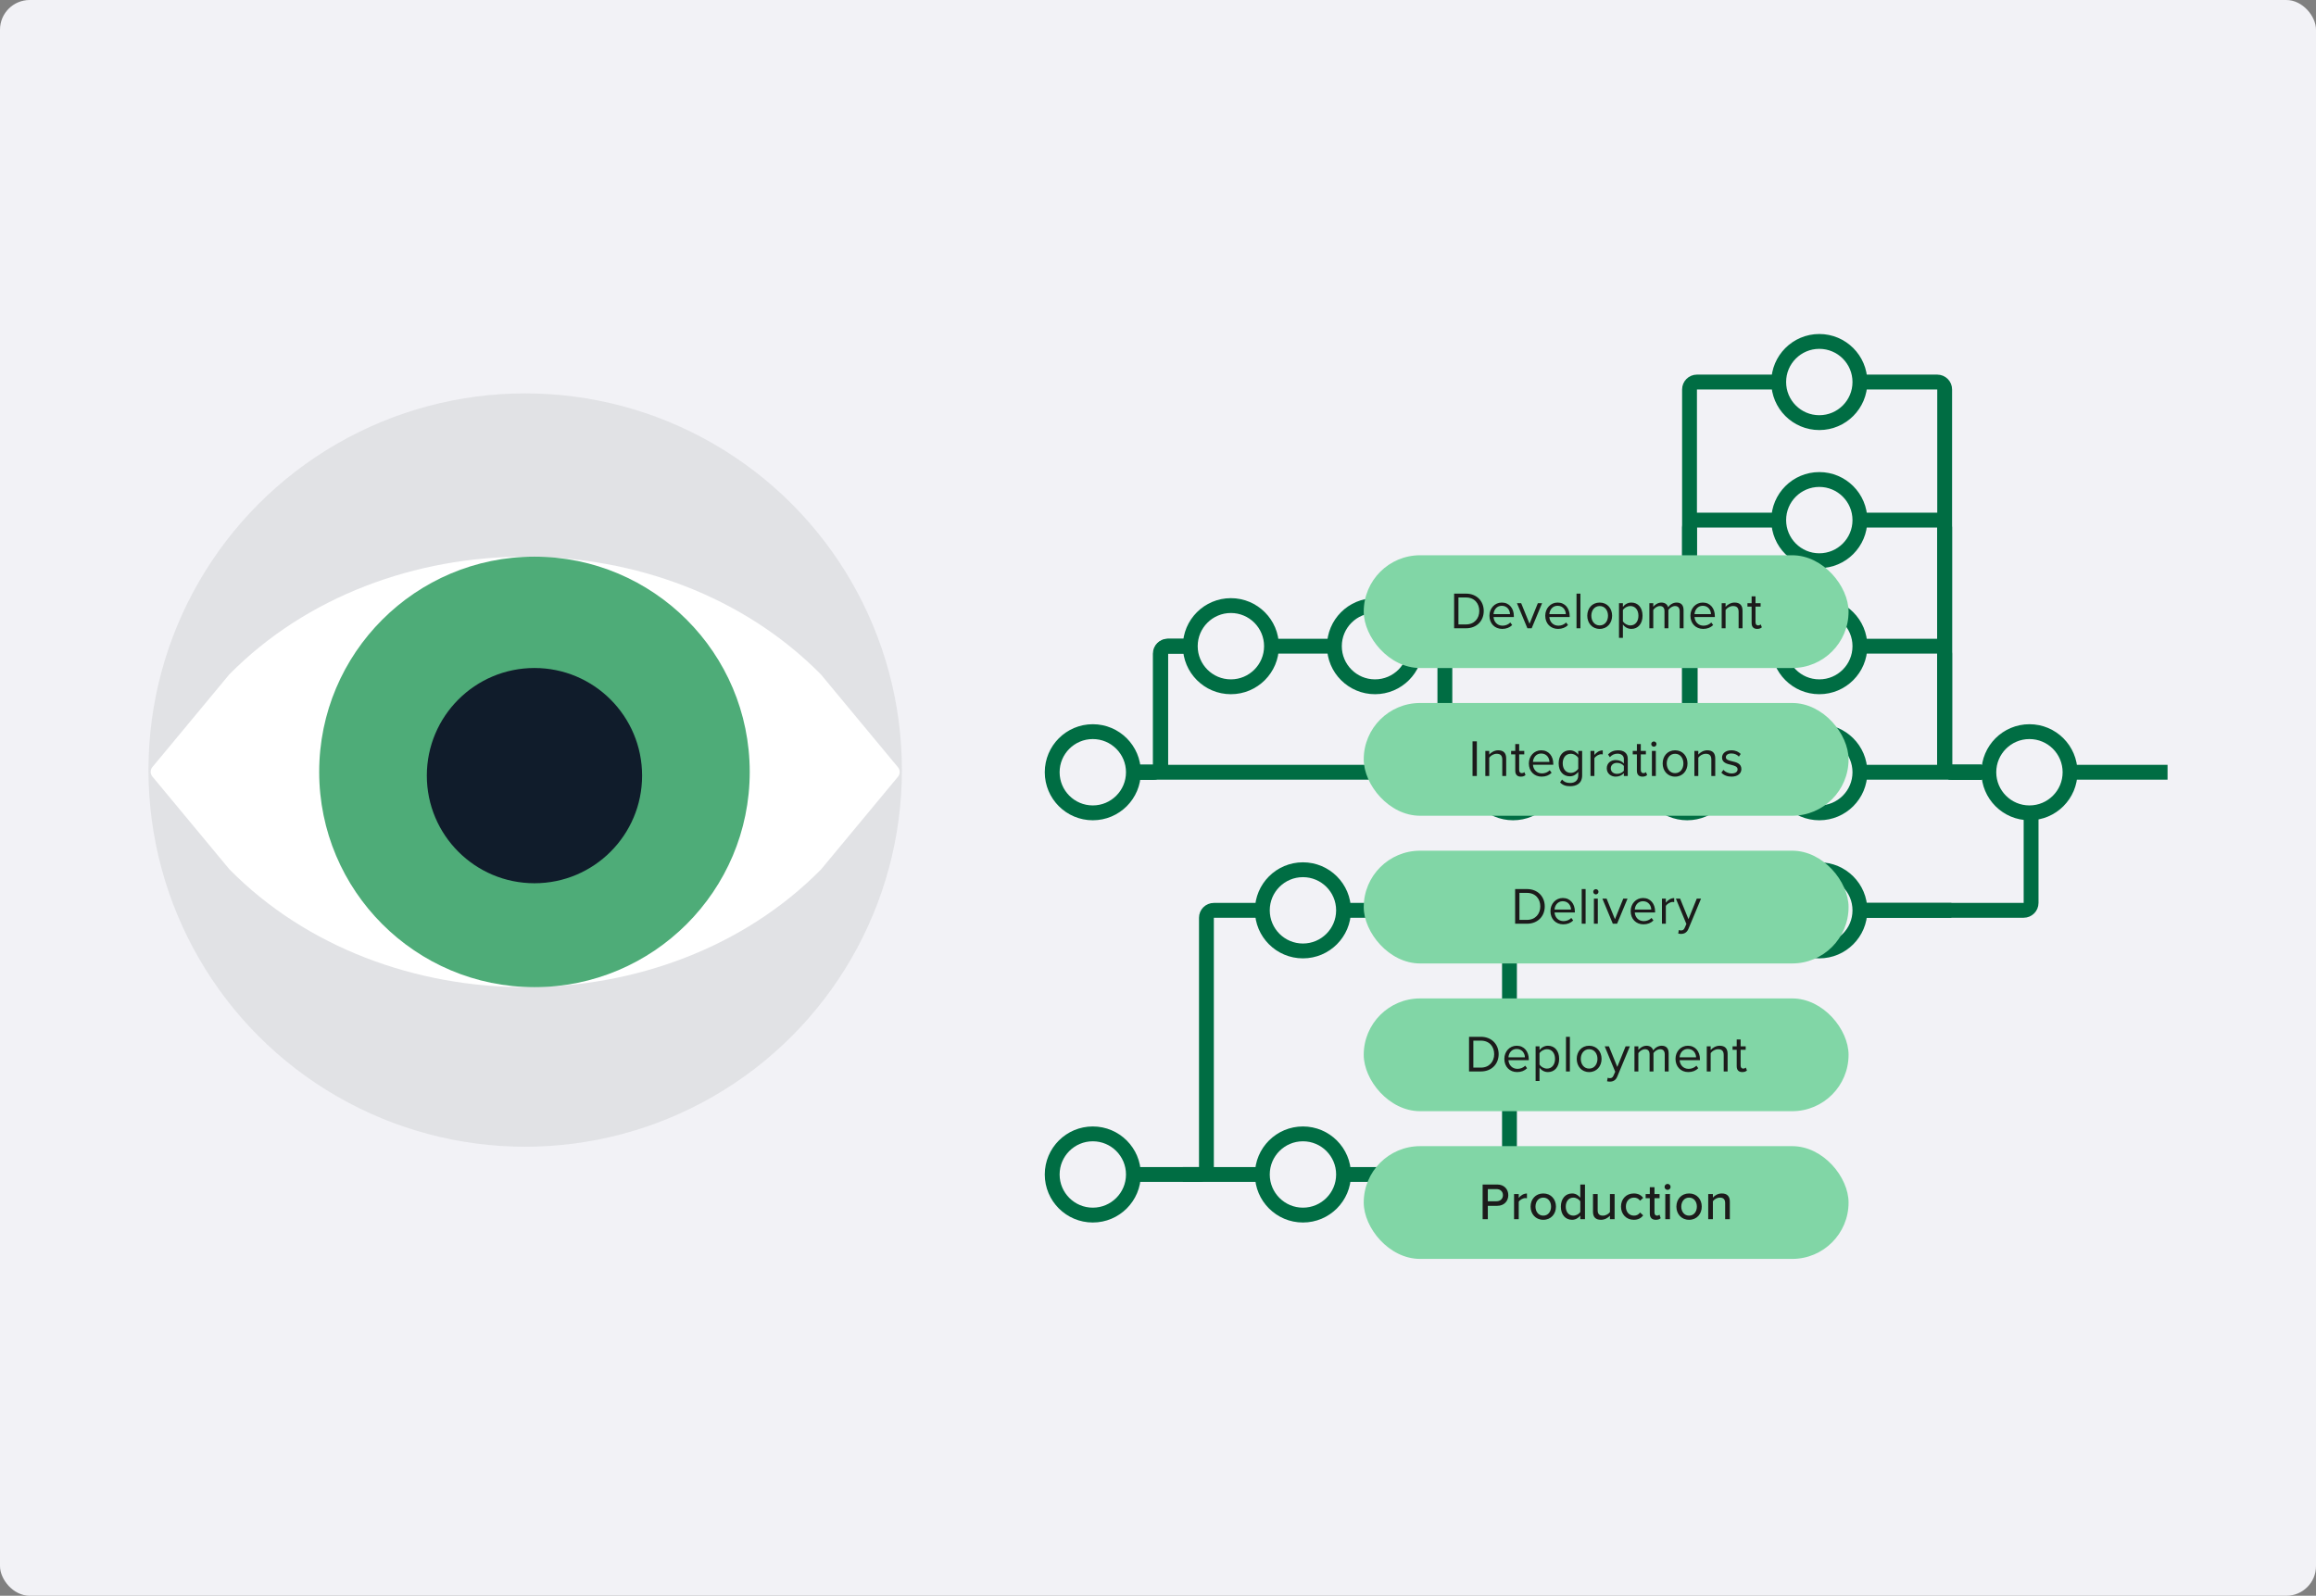 <svg width="624" height="430" viewBox="0 0 624 430" fill="none" xmlns="http://www.w3.org/2000/svg">
<rect x="0" y="0" width="624" height="430" fill="#808080" stroke="none"/>
<rect width="624" height="430" rx="8" fill="#F2F2F6"/>
<path d="M298.883 208.093H310.729C311.834 208.093 312.729 207.197 312.729 206.093V176.121C312.729 175.017 313.625 174.121 314.729 174.121L387.293 174.121C388.397 174.121 389.293 175.017 389.293 176.121V206.093C389.293 207.197 390.188 208.093 391.293 208.093H415.357" stroke="#006D43" stroke-width="4"/>
<path d="M300.906 208.09H442.454H584.003" stroke="#006D43" stroke-width="4"/>
<circle cx="370.465" cy="174.121" r="10.941" fill="#F2F2F6" stroke="#006D43" stroke-width="4"/>
<circle cx="407.676" cy="208.09" r="10.941" fill="#F2F2F6" stroke="#006D43" stroke-width="4"/>
<circle cx="490.176" cy="208.09" r="10.941" fill="#F2F2F6" stroke="#006D43" stroke-width="4"/>
<path d="M298.883 208.093H310.633C311.738 208.093 312.633 207.197 312.633 206.093V176.121C312.633 175.017 313.529 174.121 314.633 174.121H331.237" stroke="#006D43" stroke-width="4"/>
<path d="M299.289 316.479H323.046C324.15 316.479 325.046 315.584 325.046 314.479V247.301C325.046 246.196 325.941 245.301 327.046 245.301H415.763" stroke="#006D43" stroke-width="4"/>
<path d="M318.695 316.479H404.698C405.802 316.479 406.698 315.584 406.698 314.479V247.301C406.698 246.196 407.593 245.301 408.698 245.301H525.76" stroke="#006D43" stroke-width="4"/>
<path d="M490.172 245.297H545.236C546.341 245.297 547.236 244.401 547.236 243.297V210.09C547.236 208.985 548.131 208.09 549.236 208.09H554.88" stroke="#006D43" stroke-width="4"/>
<path d="M441.641 208.093H453.391C454.496 208.093 455.391 207.197 455.391 206.093V176.121C455.391 175.017 456.286 174.121 457.391 174.121H502.304" stroke="#006D43" stroke-width="4"/>
<path d="M441.641 208.092H453.208C454.312 208.092 455.208 207.196 455.208 206.092V142.148C455.208 141.044 456.103 140.148 457.208 140.148H501.495" stroke="#006D43" stroke-width="4"/>
<path d="M441.641 208.091H453.208C454.312 208.091 455.208 207.196 455.208 206.091V104.941C455.208 103.837 456.103 102.941 457.208 102.941H501.495" stroke="#006D43" stroke-width="4"/>
<path d="M533.852 208.093H525.951C524.847 208.093 523.951 207.197 523.951 206.093V176.121C523.951 175.017 523.056 174.121 521.951 174.121H490.174" stroke="#006D43" stroke-width="4"/>
<path d="M533.852 208.092H525.951C524.847 208.092 523.951 207.196 523.951 206.092V142.148C523.951 141.044 523.056 140.148 521.951 140.148H490.174" stroke="#006D43" stroke-width="4"/>
<path d="M533.852 208.091H525.951C524.847 208.091 523.951 207.196 523.951 206.091V104.941C523.951 103.837 523.056 102.941 521.951 102.941H490.174" stroke="#006D43" stroke-width="4"/>
<circle cx="294.434" cy="208.09" r="10.941" fill="#F2F2F6" stroke="#006D43" stroke-width="4"/>
<circle cx="331.637" cy="174.121" r="10.941" fill="#F2F2F6" stroke="#006D43" stroke-width="4"/>
<circle cx="454.582" cy="208.09" r="10.941" fill="#F2F2F6" stroke="#006D43" stroke-width="4"/>
<circle cx="490.176" cy="174.121" r="10.941" fill="#F2F2F6" stroke="#006D43" stroke-width="4"/>
<circle cx="490.176" cy="140.149" r="10.941" fill="#F2F2F6" stroke="#006D43" stroke-width="4"/>
<circle cx="490.176" cy="102.942" r="10.941" fill="#F2F2F6" stroke="#006D43" stroke-width="4"/>
<circle cx="351.051" cy="245.301" r="10.941" fill="#F2F2F6" stroke="#006D43" stroke-width="4"/>
<circle cx="351.051" cy="316.477" r="10.941" fill="#F2F2F6" stroke="#006D43" stroke-width="4"/>
<circle cx="294.434" cy="316.477" r="10.941" fill="#F2F2F6" stroke="#006D43" stroke-width="4"/>
<circle cx="490.176" cy="245.301" r="10.941" fill="#F2F2F6" stroke="#006D43" stroke-width="4"/>
<circle cx="546.793" cy="208.09" r="10.941" fill="#F2F2F6" stroke="#006D43" stroke-width="4"/>
<rect x="367.43" y="149.621" width="130.629" height="30.383" rx="15.192" fill="#81D6A6"/>
<path d="M394.978 169.297H391.786V159.959H394.978C397.876 159.959 399.766 161.989 399.766 164.635C399.766 167.295 397.876 169.297 394.978 169.297ZM392.948 160.995V168.261H394.978C397.246 168.261 398.562 166.637 398.562 164.635C398.562 162.619 397.288 160.995 394.978 160.995H392.948ZM401.298 165.909C401.298 163.949 402.698 162.367 404.63 162.367C406.674 162.367 407.878 163.963 407.878 165.993V166.259H402.404C402.488 167.533 403.384 168.597 404.84 168.597C405.61 168.597 406.394 168.289 406.926 167.743L407.43 168.429C406.758 169.101 405.848 169.465 404.742 169.465C402.74 169.465 401.298 168.023 401.298 165.909ZM404.616 163.235C403.174 163.235 402.46 164.453 402.404 165.489H406.842C406.828 164.481 406.156 163.235 404.616 163.235ZM412.677 169.297H411.529L408.715 162.535H409.849L412.103 168.079L414.343 162.535H415.491L412.677 169.297ZM416.338 165.909C416.338 163.949 417.738 162.367 419.67 162.367C421.714 162.367 422.918 163.963 422.918 165.993V166.259H417.444C417.528 167.533 418.424 168.597 419.88 168.597C420.65 168.597 421.434 168.289 421.966 167.743L422.47 168.429C421.798 169.101 420.888 169.465 419.782 169.465C417.78 169.465 416.338 168.023 416.338 165.909ZM419.656 163.235C418.214 163.235 417.5 164.453 417.444 165.489H421.882C421.868 164.481 421.196 163.235 419.656 163.235ZM425.813 169.297H424.763V159.959H425.813V169.297ZM431.005 169.465C428.947 169.465 427.659 167.869 427.659 165.909C427.659 163.949 428.947 162.367 431.005 162.367C433.063 162.367 434.351 163.949 434.351 165.909C434.351 167.869 433.063 169.465 431.005 169.465ZM431.005 168.527C432.447 168.527 433.245 167.295 433.245 165.909C433.245 164.537 432.447 163.305 431.005 163.305C429.563 163.305 428.751 164.537 428.751 165.909C428.751 167.295 429.563 168.527 431.005 168.527ZM437.257 168.275V171.873H436.207V162.535H437.257V163.543C437.747 162.857 438.587 162.367 439.539 162.367C441.317 162.367 442.549 163.711 442.549 165.909C442.549 168.093 441.317 169.465 439.539 169.465C438.615 169.465 437.803 169.031 437.257 168.275ZM441.443 165.909C441.443 164.411 440.631 163.305 439.273 163.305C438.447 163.305 437.621 163.795 437.257 164.383V167.435C437.621 168.023 438.447 168.527 439.273 168.527C440.631 168.527 441.443 167.407 441.443 165.909ZM453.602 169.297H452.552V164.705C452.552 163.851 452.174 163.305 451.306 163.305C450.606 163.305 449.864 163.809 449.514 164.341V169.297H448.464V164.705C448.464 163.851 448.1 163.305 447.218 163.305C446.532 163.305 445.804 163.809 445.44 164.355V169.297H444.39V162.535H445.44V163.515C445.72 163.081 446.63 162.367 447.624 162.367C448.66 162.367 449.248 162.927 449.444 163.627C449.822 163.011 450.732 162.367 451.712 162.367C452.944 162.367 453.602 163.053 453.602 164.411V169.297ZM455.449 165.909C455.449 163.949 456.849 162.367 458.781 162.367C460.825 162.367 462.029 163.963 462.029 165.993V166.259H456.555C456.639 167.533 457.535 168.597 458.991 168.597C459.761 168.597 460.545 168.289 461.077 167.743L461.581 168.429C460.909 169.101 459.999 169.465 458.893 169.465C456.891 169.465 455.449 168.023 455.449 165.909ZM458.767 163.235C457.325 163.235 456.611 164.453 456.555 165.489H460.993C460.979 164.481 460.307 163.235 458.767 163.235ZM469.488 169.297H468.438V164.873C468.438 163.683 467.836 163.305 466.926 163.305C466.1 163.305 465.316 163.809 464.924 164.355V169.297H463.874V162.535H464.924V163.515C465.4 162.955 466.324 162.367 467.332 162.367C468.746 162.367 469.488 163.081 469.488 164.551V169.297ZM473.436 169.465C472.442 169.465 471.938 168.891 471.938 167.883V163.459H470.818V162.535H471.938V160.687H472.988V162.535H474.36V163.459H472.988V167.659C472.988 168.163 473.212 168.527 473.674 168.527C473.968 168.527 474.248 168.401 474.388 168.247L474.696 169.031C474.43 169.283 474.052 169.465 473.436 169.465Z" fill="#1C1B1B"/>
<rect x="367.43" y="189.43" width="130.629" height="30.383" rx="15.192" fill="#81D6A6"/>
<path d="M397.907 209.105H396.745V199.767H397.907V209.105ZM405.81 209.105H404.76V204.681C404.76 203.491 404.158 203.113 403.248 203.113C402.422 203.113 401.638 203.617 401.246 204.163V209.105H400.196V202.343H401.246V203.323C401.722 202.763 402.646 202.175 403.654 202.175C405.068 202.175 405.81 202.889 405.81 204.359V209.105ZM409.759 209.273C408.765 209.273 408.261 208.699 408.261 207.691V203.267H407.141V202.343H408.261V200.495H409.311V202.343H410.683V203.267H409.311V207.467C409.311 207.971 409.535 208.335 409.997 208.335C410.291 208.335 410.571 208.209 410.711 208.055L411.019 208.839C410.753 209.091 410.375 209.273 409.759 209.273ZM411.919 205.717C411.919 203.757 413.319 202.175 415.251 202.175C417.295 202.175 418.499 203.771 418.499 205.801V206.067H413.025C413.109 207.341 414.005 208.405 415.461 208.405C416.231 208.405 417.015 208.097 417.547 207.551L418.051 208.237C417.379 208.909 416.469 209.273 415.363 209.273C413.361 209.273 411.919 207.831 411.919 205.717ZM415.237 203.043C413.795 203.043 413.081 204.261 413.025 205.297H417.463C417.449 204.289 416.777 203.043 415.237 203.043ZM420.329 210.841L420.861 210.057C421.421 210.729 422.093 210.981 423.059 210.981C424.179 210.981 425.229 210.435 425.229 208.951V207.985C424.739 208.671 423.913 209.189 422.961 209.189C421.197 209.189 419.951 207.873 419.951 205.689C419.951 203.519 421.183 202.175 422.961 202.175C423.871 202.175 424.683 202.623 425.229 203.365V202.343H426.279V208.909C426.279 211.149 424.711 211.849 423.059 211.849C421.911 211.849 421.127 211.625 420.329 210.841ZM425.229 207.159V204.205C424.865 203.617 424.053 203.113 423.213 203.113C421.855 203.113 421.043 204.191 421.043 205.689C421.043 207.173 421.855 208.265 423.213 208.265C424.053 208.265 424.865 207.747 425.229 207.159ZM429.576 209.105H428.526V202.343H429.576V203.435C430.122 202.721 430.906 202.203 431.83 202.203V203.281C431.704 203.253 431.578 203.239 431.41 203.239C430.766 203.239 429.884 203.771 429.576 204.317V209.105ZM438.569 209.105H437.519V208.335C436.959 208.951 436.189 209.273 435.279 209.273C434.131 209.273 432.913 208.503 432.913 207.033C432.913 205.521 434.131 204.807 435.279 204.807C436.203 204.807 436.973 205.101 437.519 205.731V204.513C437.519 203.603 436.791 203.085 435.811 203.085C434.999 203.085 434.341 203.379 433.739 204.023L433.249 203.295C433.977 202.539 434.845 202.175 435.951 202.175C437.379 202.175 438.569 202.819 438.569 204.457V209.105ZM437.519 207.677V206.403C437.113 205.843 436.399 205.563 435.657 205.563C434.677 205.563 433.991 206.179 433.991 207.047C433.991 207.901 434.677 208.517 435.657 208.517C436.399 208.517 437.113 208.237 437.519 207.677ZM442.526 209.273C441.532 209.273 441.028 208.699 441.028 207.691V203.267H439.908V202.343H441.028V200.495H442.078V202.343H443.45V203.267H442.078V207.467C442.078 207.971 442.302 208.335 442.764 208.335C443.058 208.335 443.338 208.209 443.478 208.055L443.786 208.839C443.52 209.091 443.142 209.273 442.526 209.273ZM445.595 201.209C445.217 201.209 444.895 200.887 444.895 200.495C444.895 200.103 445.217 199.795 445.595 199.795C445.987 199.795 446.309 200.103 446.309 200.495C446.309 200.887 445.987 201.209 445.595 201.209ZM446.127 209.105H445.077V202.343H446.127V209.105ZM451.32 209.273C449.262 209.273 447.974 207.677 447.974 205.717C447.974 203.757 449.262 202.175 451.32 202.175C453.378 202.175 454.666 203.757 454.666 205.717C454.666 207.677 453.378 209.273 451.32 209.273ZM451.32 208.335C452.762 208.335 453.56 207.103 453.56 205.717C453.56 204.345 452.762 203.113 451.32 203.113C449.878 203.113 449.066 204.345 449.066 205.717C449.066 207.103 449.878 208.335 451.32 208.335ZM462.136 209.105H461.086V204.681C461.086 203.491 460.484 203.113 459.574 203.113C458.748 203.113 457.964 203.617 457.572 204.163V209.105H456.522V202.343H457.572V203.323C458.048 202.763 458.972 202.175 459.98 202.175C461.394 202.175 462.136 202.889 462.136 204.359V209.105ZM463.789 208.209L464.335 207.453C464.783 207.971 465.637 208.419 466.561 208.419C467.597 208.419 468.157 207.957 468.157 207.299C468.157 206.557 467.331 206.319 466.421 206.095C465.273 205.829 463.971 205.521 463.971 204.121C463.971 203.071 464.881 202.175 466.491 202.175C467.639 202.175 468.451 202.609 468.997 203.155L468.507 203.883C468.101 203.393 467.359 203.029 466.491 203.029C465.567 203.029 464.993 203.449 464.993 204.051C464.993 204.709 465.763 204.919 466.645 205.129C467.821 205.395 469.179 205.731 469.179 207.229C469.179 208.363 468.269 209.273 466.519 209.273C465.413 209.273 464.475 208.937 463.789 208.209Z" fill="#1C1B1B"/>
<rect x="367.43" y="229.23" width="130.629" height="30.383" rx="15.192" fill="#81D6A6"/>
<path d="M411.415 248.906H408.223V239.568H411.415C414.313 239.568 416.203 241.598 416.203 244.244C416.203 246.904 414.313 248.906 411.415 248.906ZM409.385 240.604V247.87H411.415C413.683 247.87 414.999 246.246 414.999 244.244C414.999 242.228 413.725 240.604 411.415 240.604H409.385ZM417.736 245.518C417.736 243.558 419.136 241.976 421.068 241.976C423.112 241.976 424.316 243.572 424.316 245.602V245.868H418.842C418.926 247.142 419.822 248.206 421.278 248.206C422.048 248.206 422.832 247.898 423.364 247.352L423.868 248.038C423.196 248.71 422.286 249.074 421.18 249.074C419.178 249.074 417.736 247.632 417.736 245.518ZM421.054 242.844C419.612 242.844 418.898 244.062 418.842 245.098H423.28C423.266 244.09 422.594 242.844 421.054 242.844ZM427.211 248.906H426.161V239.568H427.211V248.906ZM429.967 241.01C429.589 241.01 429.267 240.688 429.267 240.296C429.267 239.904 429.589 239.596 429.967 239.596C430.359 239.596 430.681 239.904 430.681 240.296C430.681 240.688 430.359 241.01 429.967 241.01ZM430.499 248.906H429.449V242.144H430.499V248.906ZM435.692 248.906H434.544L431.73 242.144H432.864L435.118 247.688L437.358 242.144H438.506L435.692 248.906ZM439.353 245.518C439.353 243.558 440.753 241.976 442.685 241.976C444.729 241.976 445.933 243.572 445.933 245.602V245.868H440.459C440.543 247.142 441.439 248.206 442.895 248.206C443.665 248.206 444.449 247.898 444.981 247.352L445.485 248.038C444.813 248.71 443.903 249.074 442.797 249.074C440.795 249.074 439.353 247.632 439.353 245.518ZM442.671 242.844C441.229 242.844 440.515 244.062 440.459 245.098H444.897C444.883 244.09 444.211 242.844 442.671 242.844ZM448.828 248.906H447.778V242.144H448.828V243.236C449.374 242.522 450.158 242.004 451.082 242.004V243.082C450.956 243.054 450.83 243.04 450.662 243.04C450.018 243.04 449.136 243.572 448.828 244.118V248.906ZM452.165 251.552L452.333 250.6C452.487 250.67 452.739 250.712 452.907 250.712C453.369 250.712 453.677 250.558 453.915 249.998L454.363 248.976L451.535 242.144H452.669L454.923 247.688L457.163 242.144H458.311L454.923 250.278C454.517 251.258 453.831 251.636 452.935 251.65C452.711 251.65 452.361 251.608 452.165 251.552Z" fill="#1C1B1B"/>
<rect x="367.43" y="269.039" width="130.629" height="30.383" rx="15.192" fill="#81D6A6"/>
<path d="M398.994 288.715H395.802V279.377H398.994C401.892 279.377 403.782 281.407 403.782 284.053C403.782 286.713 401.892 288.715 398.994 288.715ZM396.964 280.413V287.679H398.994C401.262 287.679 402.578 286.055 402.578 284.053C402.578 282.037 401.304 280.413 398.994 280.413H396.964ZM405.315 285.327C405.315 283.367 406.715 281.785 408.647 281.785C410.691 281.785 411.895 283.381 411.895 285.411V285.677H406.421C406.505 286.951 407.401 288.015 408.857 288.015C409.627 288.015 410.411 287.707 410.943 287.161L411.447 287.847C410.775 288.519 409.865 288.883 408.759 288.883C406.757 288.883 405.315 287.441 405.315 285.327ZM408.633 282.653C407.191 282.653 406.477 283.871 406.421 284.907H410.859C410.845 283.899 410.173 282.653 408.633 282.653ZM414.789 287.693V291.291H413.739V281.953H414.789V282.961C415.279 282.275 416.119 281.785 417.071 281.785C418.849 281.785 420.081 283.129 420.081 285.327C420.081 287.511 418.849 288.883 417.071 288.883C416.147 288.883 415.335 288.449 414.789 287.693ZM418.975 285.327C418.975 283.829 418.163 282.723 416.805 282.723C415.979 282.723 415.153 283.213 414.789 283.801V286.853C415.153 287.441 415.979 287.945 416.805 287.945C418.163 287.945 418.975 286.825 418.975 285.327ZM422.972 288.715H421.922V279.377H422.972V288.715ZM428.165 288.883C426.107 288.883 424.819 287.287 424.819 285.327C424.819 283.367 426.107 281.785 428.165 281.785C430.223 281.785 431.511 283.367 431.511 285.327C431.511 287.287 430.223 288.883 428.165 288.883ZM428.165 287.945C429.607 287.945 430.405 286.713 430.405 285.327C430.405 283.955 429.607 282.723 428.165 282.723C426.723 282.723 425.911 283.955 425.911 285.327C425.911 286.713 426.723 287.945 428.165 287.945ZM432.989 291.361L433.157 290.409C433.311 290.479 433.563 290.521 433.731 290.521C434.193 290.521 434.501 290.367 434.739 289.807L435.187 288.785L432.359 281.953H433.493L435.747 287.497L437.987 281.953H439.135L435.747 290.087C435.341 291.067 434.655 291.445 433.759 291.459C433.535 291.459 433.185 291.417 432.989 291.361ZM449.586 288.715H448.536V284.123C448.536 283.269 448.158 282.723 447.29 282.723C446.59 282.723 445.848 283.227 445.498 283.759V288.715H444.448V284.123C444.448 283.269 444.084 282.723 443.202 282.723C442.516 282.723 441.788 283.227 441.424 283.773V288.715H440.374V281.953H441.424V282.933C441.704 282.499 442.614 281.785 443.608 281.785C444.644 281.785 445.232 282.345 445.428 283.045C445.806 282.429 446.716 281.785 447.696 281.785C448.928 281.785 449.586 282.471 449.586 283.829V288.715ZM451.433 285.327C451.433 283.367 452.833 281.785 454.765 281.785C456.809 281.785 458.013 283.381 458.013 285.411V285.677H452.539C452.623 286.951 453.519 288.015 454.975 288.015C455.745 288.015 456.529 287.707 457.061 287.161L457.565 287.847C456.893 288.519 455.983 288.883 454.877 288.883C452.875 288.883 451.433 287.441 451.433 285.327ZM454.751 282.653C453.309 282.653 452.595 283.871 452.539 284.907H456.977C456.963 283.899 456.291 282.653 454.751 282.653ZM465.471 288.715H464.421V284.291C464.421 283.101 463.819 282.723 462.909 282.723C462.083 282.723 461.299 283.227 460.907 283.773V288.715H459.857V281.953H460.907V282.933C461.383 282.373 462.307 281.785 463.315 281.785C464.729 281.785 465.471 282.499 465.471 283.969V288.715ZM469.42 288.883C468.426 288.883 467.922 288.309 467.922 287.301V282.877H466.802V281.953H467.922V280.105H468.972V281.953H470.344V282.877H468.972V287.077C468.972 287.581 469.196 287.945 469.658 287.945C469.952 287.945 470.232 287.819 470.372 287.665L470.68 288.449C470.414 288.701 470.036 288.883 469.42 288.883Z" fill="#1C1B1B"/>
<rect x="367.43" y="308.844" width="130.629" height="30.383" rx="15.192" fill="#81D6A6"/>
<path d="M400.865 328.52H399.465V319.182H403.399C405.317 319.182 406.381 320.498 406.381 322.052C406.381 323.606 405.303 324.922 403.399 324.922H400.865V328.52ZM404.939 322.052C404.939 321.072 404.225 320.414 403.217 320.414H400.865V323.69H403.217C404.225 323.69 404.939 323.032 404.939 322.052ZM409.194 328.52H407.934V321.758H409.194V322.794C409.712 322.122 410.51 321.604 411.406 321.604V322.878C411.28 322.85 411.14 322.836 410.972 322.836C410.342 322.836 409.488 323.312 409.194 323.816V328.52ZM415.805 328.688C413.705 328.688 412.389 327.092 412.389 325.132C412.389 323.186 413.705 321.59 415.805 321.59C417.919 321.59 419.221 323.186 419.221 325.132C419.221 327.092 417.919 328.688 415.805 328.688ZM415.805 327.568C417.163 327.568 417.905 326.42 417.905 325.132C417.905 323.858 417.163 322.71 415.805 322.71C414.461 322.71 413.705 323.858 413.705 325.132C413.705 326.42 414.461 327.568 415.805 327.568ZM427.04 328.52H425.78V327.554C425.276 328.226 424.464 328.688 423.568 328.688C421.804 328.688 420.544 327.358 420.544 325.146C420.544 322.976 421.804 321.59 423.568 321.59C424.436 321.59 425.234 322.01 425.78 322.738V319.182H427.04V328.52ZM425.78 326.588V323.704C425.43 323.158 424.674 322.71 423.904 322.71C422.644 322.71 421.86 323.732 421.86 325.146C421.86 326.546 422.644 327.568 423.904 327.568C424.674 327.568 425.43 327.134 425.78 326.588ZM435.026 328.52H433.766V327.596C433.248 328.156 432.394 328.688 431.358 328.688C429.916 328.688 429.202 327.96 429.202 326.532V321.758H430.462V326.112C430.462 327.232 431.022 327.568 431.89 327.568C432.674 327.568 433.388 327.12 433.766 326.616V321.758H435.026V328.52ZM436.746 325.132C436.746 323.102 438.146 321.59 440.19 321.59C441.464 321.59 442.234 322.122 442.724 322.78L441.884 323.55C441.478 322.976 440.932 322.71 440.246 322.71C438.916 322.71 438.062 323.732 438.062 325.132C438.062 326.532 438.916 327.568 440.246 327.568C440.932 327.568 441.478 327.288 441.884 326.728L442.724 327.498C442.234 328.156 441.464 328.688 440.19 328.688C438.146 328.688 436.746 327.162 436.746 325.132ZM446.118 328.688C445.054 328.688 444.508 328.086 444.508 327.022V322.864H443.388V321.758H444.508V319.91H445.768V321.758H447.14V322.864H445.768V326.742C445.768 327.218 445.992 327.568 446.426 327.568C446.72 327.568 446.986 327.442 447.112 327.302L447.434 328.254C447.168 328.506 446.776 328.688 446.118 328.688ZM449.295 320.624C448.861 320.624 448.483 320.274 448.483 319.826C448.483 319.378 448.861 319.014 449.295 319.014C449.743 319.014 450.107 319.378 450.107 319.826C450.107 320.274 449.743 320.624 449.295 320.624ZM449.939 328.52H448.679V321.758H449.939V328.52ZM455.087 328.688C452.987 328.688 451.671 327.092 451.671 325.132C451.671 323.186 452.987 321.59 455.087 321.59C457.201 321.59 458.503 323.186 458.503 325.132C458.503 327.092 457.201 328.688 455.087 328.688ZM455.087 327.568C456.445 327.568 457.187 326.42 457.187 325.132C457.187 323.858 456.445 322.71 455.087 322.71C453.743 322.71 452.987 323.858 452.987 325.132C452.987 326.42 453.743 327.568 455.087 327.568ZM466.07 328.52H464.81V324.194C464.81 323.074 464.236 322.71 463.368 322.71C462.584 322.71 461.87 323.186 461.506 323.69V328.52H460.246V321.758H461.506V322.71C461.954 322.164 462.85 321.59 463.9 321.59C465.328 321.59 466.07 322.346 466.07 323.774V328.52Z" fill="#1C1B1B"/>
<circle cx="141.5" cy="207.5" r="101.5" fill="#E1E2E5"/>
<path d="M61.77 181.741L41.06 206.698C40.445 207.439 40.446 208.512 41.06 209.253L61.818 234.259C103.569 276.58 179.481 276.58 221.23 234.259L241.94 209.302C242.555 208.561 242.555 207.488 241.94 206.747L221.182 181.741C179.431 139.42 103.519 139.42 61.77 181.741Z" fill="white"/>
<circle cx="144" cy="208" r="58" fill="#4EAC78"/>
<circle cx="144" cy="209" r="29" fill="#101C2B"/>
</svg>
